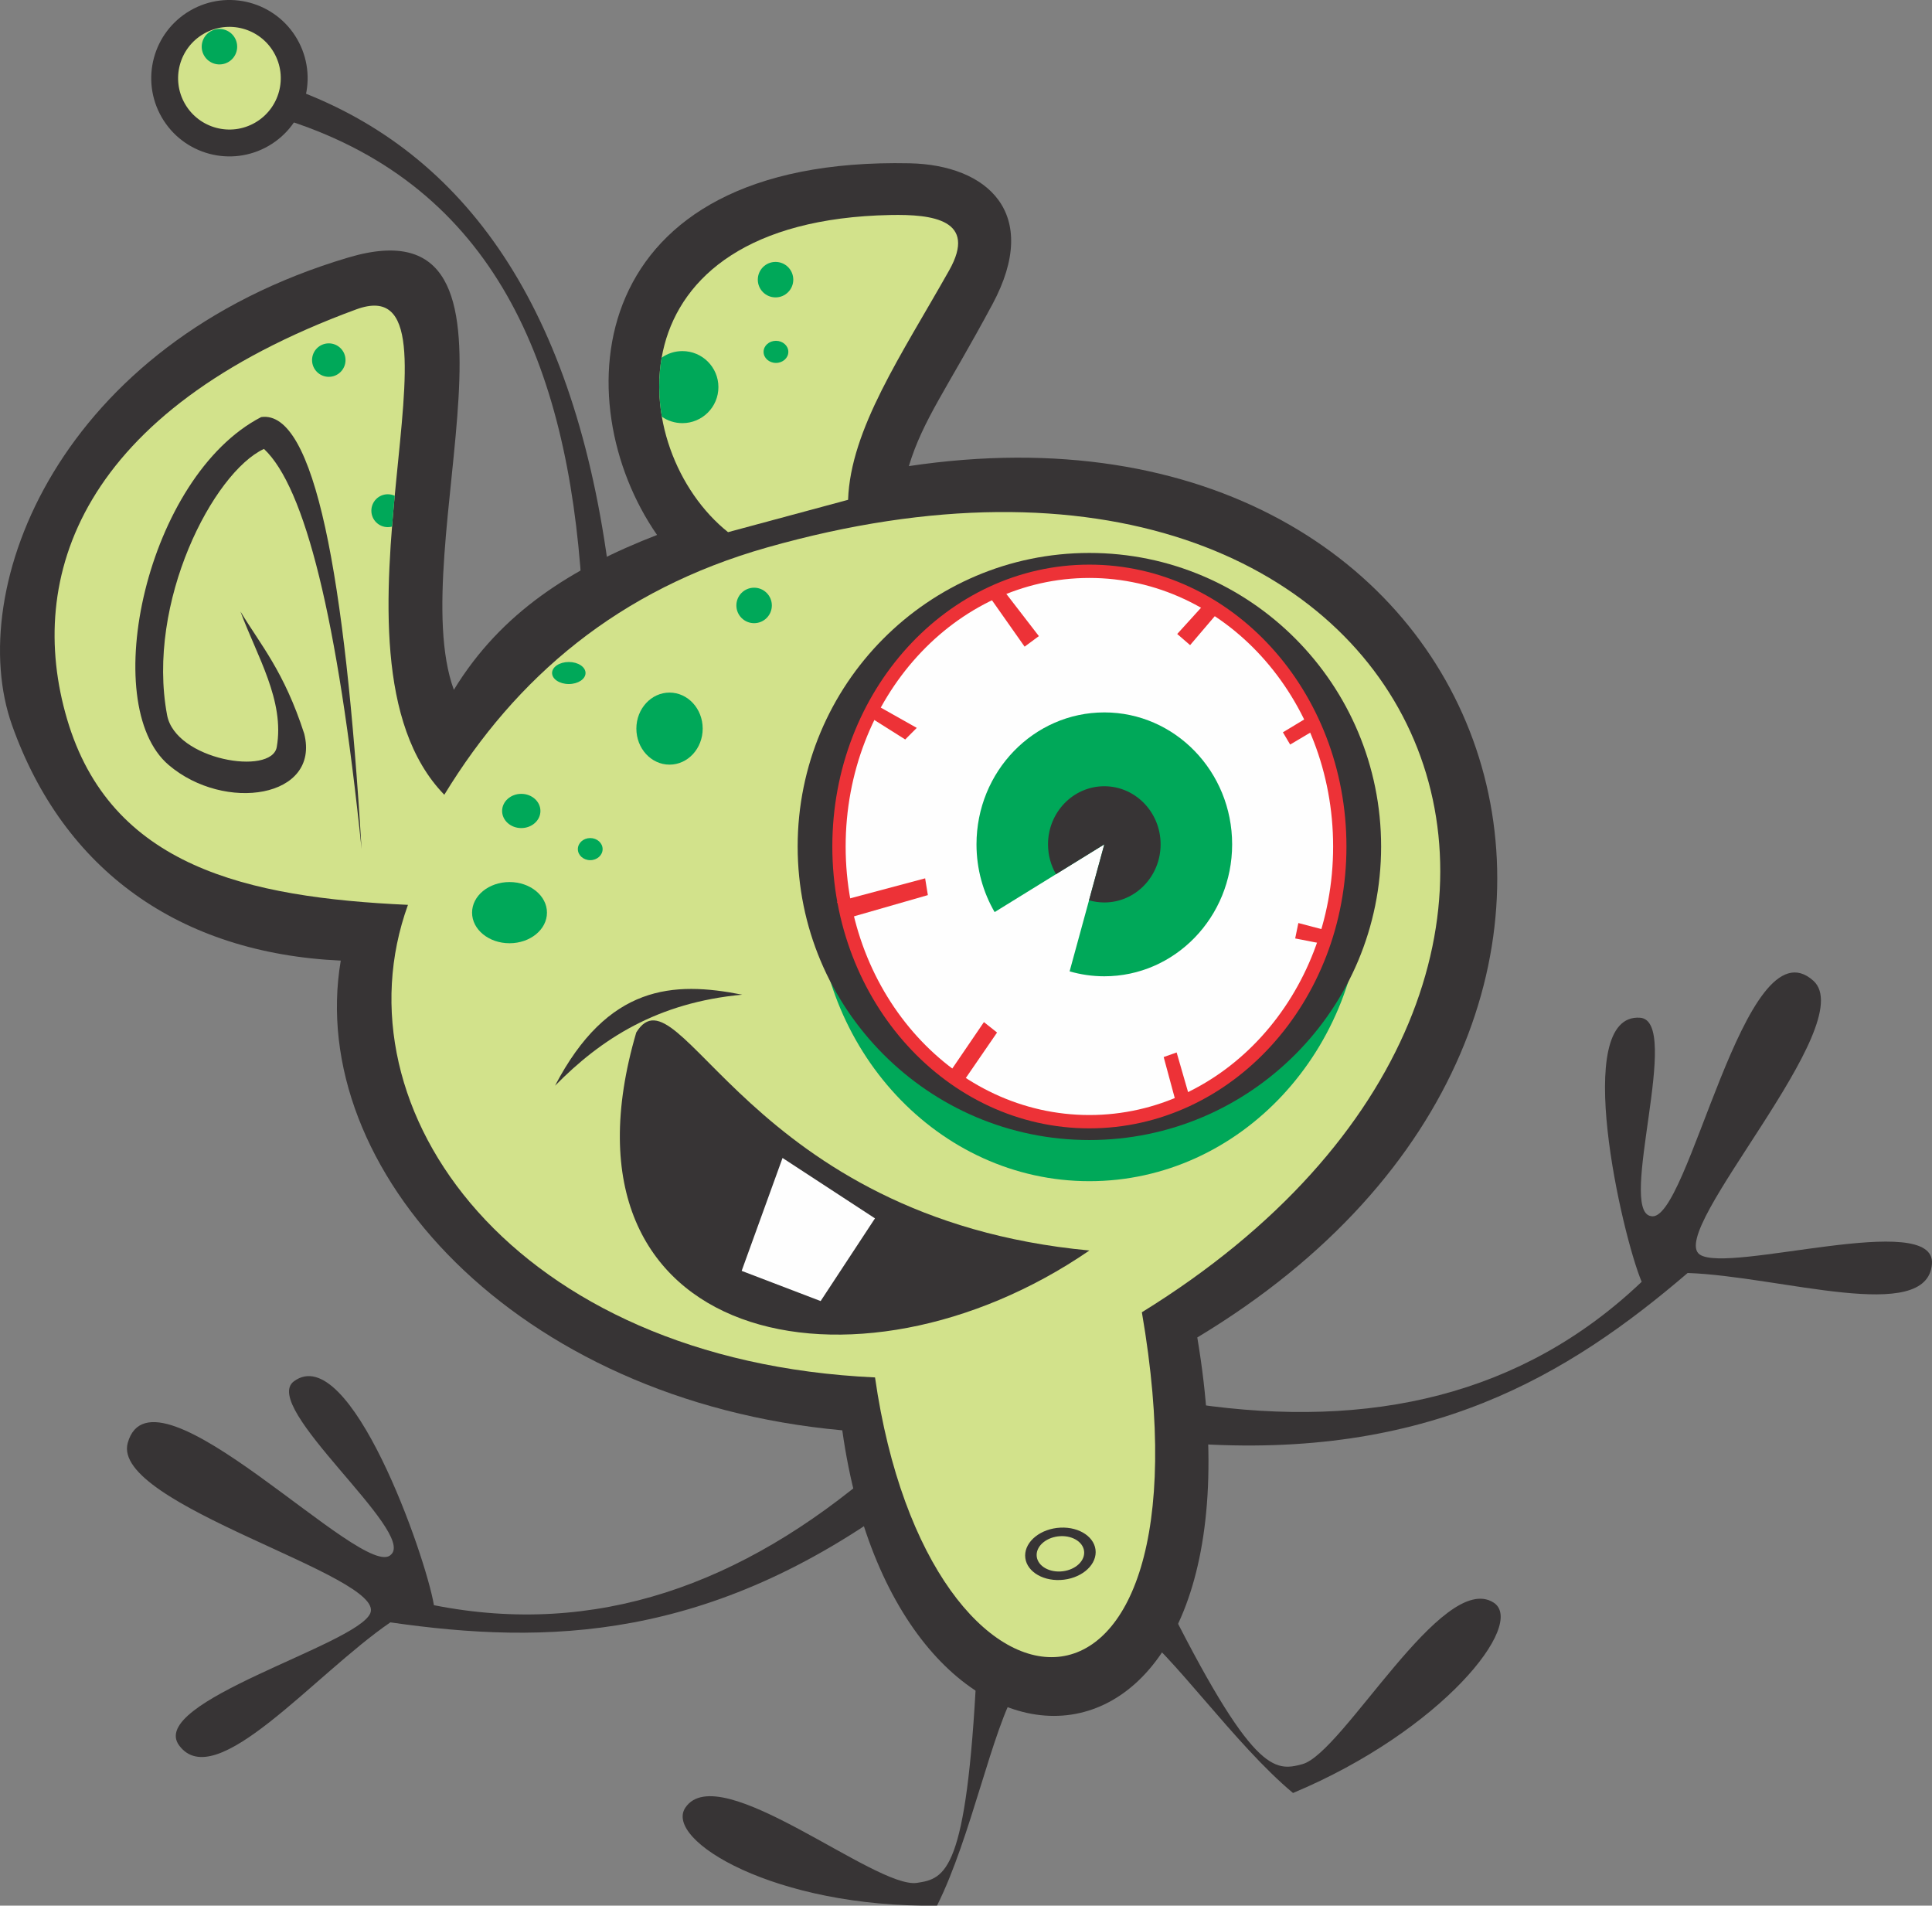 <?xml version="1.0" encoding="UTF-8"?>
<!DOCTYPE svg PUBLIC "-//W3C//DTD SVG 1.1//EN" "http://www.w3.org/Graphics/SVG/1.1/DTD/svg11.dtd">
<!-- Creator: CorelDRAW 2020 (64 Bit) -->
<svg xmlns="http://www.w3.org/2000/svg" xml:space="preserve" width="203.793mm" height="200.983mm" version="1.1" style="shape-rendering:geometricPrecision; text-rendering:geometricPrecision; image-rendering:optimizeQuality; fill-rule:evenodd; clip-rule:evenodd"
viewBox="0 0 48497.7 47829.2"
 xmlns:xlink="http://www.w3.org/1999/xlink"
 xmlns:xodm="http://www.corel.com/coreldraw/odm/2003">
 <rect x="0" y="0" width="48497.7" height="47829.2" fill="#808080" stroke="none"/>
 <defs>
  <style type="text/css">
   <![CDATA[
    .fil3 {fill:#FEFEFE}
    .fil0 {fill:#373435}
    .fil5 {fill:#ED3237}
    .fil1 {fill:#D2E28B}
    .fil2 {fill:#00A859}
    .fil6 {fill:#00A859}
    .fil4 {fill:#ED3237;fill-rule:nonzero}
   ]]>
  </style>
 </defs>
 <g id="Camada_x0020_1">
  <g id="_2889649846288">
   <path class="fil0" d="M28420.6 40796.5c999,694.4 2559.9,2973.8 4037.3,4205.6 3745.6,-1568.3 5864.6,-4252.1 5033.5,-4780.1 -1279.5,-812.7 -3782,3781.2 -4798.8,4056.1 -698.4,188.8 -1248.4,254.2 -3494.8,-4264.7 -259.1,261 -518.1,522.1 -777.2,783.1z"/>
   <path class="fil0" d="M21996.5 36880.2c-3377.6,2898.3 -7043,4212.2 -11103.8,3408.4 -208.6,-1249.4 -2113.5,-6648.3 -3513.4,-5620.5 -861.5,632.5 3067.3,3776.4 2436.8,4350.3 -660.3,716.4 -5981.4,-5045.4 -6609.4,-2804 -436.1,1556.6 6488.8,3333 6088.2,4276.4 -339,798.3 -5615.7,2223.8 -4795.9,3320.8 915.6,1225.2 3385.8,-1782.1 5300,-3092 3902.4,562.4 8015.1,486.7 12863.5,-3093.4 -279.9,-244.8 -386.2,-501.2 -666,-746z"/>
   <path class="fil0" d="M30007.1 35239.2c4404.5,639.1 8203.7,-213.9 11202.8,-3067.3 -492.9,-1166.9 -1775.1,-6746.5 -42.5,-6628.2 1066.3,72.8 -568.2,4831.9 271.5,4978.9 941.2,251.4 2349.8,-7464 4080.5,-5907.3 1201.8,1081 -3695.4,6289.6 -2851.9,6871.8 713.8,492.7 5933.5,-1129 5828.6,236.5 -117.2,1525.1 -3813.7,307.9 -6131.8,226.7 -2994.6,2564.7 -6508.5,4703 -12520.2,4275.7 105.3,-356.6 57.8,-630.1 163,-986.7z"/>
   <path class="fil0" d="M25540.1 42358.4c-637.9,1036 -1156.9,3749.4 -2018.4,5469.3 -4060.2,60.6 -6867.4,-1642.7 -6316.7,-2459 847.7,-1256.5 4770.3,2044 5812.1,1889.2 715.6,-106.3 1245.9,-266.3 1497.5,-5306.5 341.8,135.6 683.7,271.3 1025.5,406.9z"/>
   <path class="fil0" d="M21143.3 35899.6c1414.8,10110.3 10934.6,9694.8 8911.5,-2331.2 13335.9,-8020.9 7737.4,-24110.9 -7240.9,-21869.5 359.2,-1178.2 953.8,-1930.2 2098.3,-4061.6 1232.9,-2296 -134.1,-3498 -2076.6,-3538.9 -8232.6,-173.4 -8660.6,5989.5 -6342.2,9328.3 -2139.2,830.2 -3913.5,1941 -5100.7,3887.1 -1292.8,-3534.3 2486.6,-12374.3 -2645.7,-10851.2 -7272.3,2158.1 -9663.1,8315 -8444.3,11740.8 1295.4,3641.1 4201.9,5721.6 8251.1,5906.8 -884,5233.5 4387.2,11045.2 12589.4,11789.3z"/>
   <path class="fil1" d="M18275.6 13356.8c1004.4,-270.7 2008.8,-541.4 3013.2,-812.1 61.2,-1775 1341.1,-3635.8 2537.7,-5759.3 717.7,-1273.6 -424,-1409.8 -1474.5,-1389.1 -7117.3,140.6 -6652.7,5905.3 -4076.4,7960.4z"/>
   <path class="fil1" d="M21965.3 34571.8c1356.1,9463.8 8666.4,9783.1 6698.4,-1635.6 13761.1,-8493.4 7355.4,-23952.4 -9412.8,-19194.2 -3724.1,1056.8 -6297.1,3253.2 -8098.1,6205.3 -3432.8,-3534.4 941.2,-13339.5 -2211.6,-12181.6 -6945.3,2550.8 -8299.9,6734.6 -7259.6,10277 1089,3708.2 4509.8,4482.8 8559,4668 -1862.6,5147.2 2640,11444.6 11724.7,11861z"/>
   <path class="fil0" d="M7267.2 3036.4c5126.8,1679.8 6976.6,6076.4 7336.9,11708 244.4,10.5 488.8,20.9 733.2,31.4 -793.5,-6810.5 -3485.6,-10803 -7750.8,-12460.6 -106.4,240.4 -212.9,480.8 -319.3,721.2z"/>
   <circle class="fil0" transform="matrix(-1.319 0.762 0.762 1.319 5759.23 1962.85)" r="1288.5"/>
   <path class="fil0" d="M27346.7 31386.1c-5834.6,4007.6 -13679.5,2379 -11374.8,-5473 1088.3,-1754.2 2772.5,4669.4 11374.8,5473z"/>
   <path class="fil0" d="M13931.9 27250.7c1328.1,-2539.4 2968.7,-2627.7 4700.2,-2285.4 -2132.2,196.4 -3546.1,1111.1 -4700.2,2285.4z"/>
   <path class="fil2" d="M27346.1 14911c3787.1,0 6858.4,3299.3 6858.4,7367.7 0,4068.4 -3071.3,7367.7 -6858.4,7367.7 -3787.1,0 -6858.4,-3299.3 -6858.4,-7367.7 0,-4068.4 3071.2,-7367.7 6858.4,-7367.7z"/>
   <path class="fil0" d="M27346.1 13878.2c4043.8,0 7323.2,3299.3 7323.2,7367.7 0,4068.4 -3279.4,7367.7 -7323.2,7367.7 -4043.8,0 -7323.1,-3299.3 -7323.1,-7367.7 0,-4068.4 3279.4,-7367.7 7323.1,-7367.7z"/>
   <ellipse class="fil3" cx="27346.1" cy="21245.9" rx="6285.6" ry="6907.2"/>
   <path class="fil4" d="M27346.1 14170.8l0.2 0 0 0.7c1785,0 3400.1,794.2 4568.2,2077.8 1164.2,1279.3 1884.4,3045.9 1884.5,4996.3l0.7 0 0 0.4 0 0.2 -0.7 0c-0,1950.4 -720.3,3717.2 -1884.6,4996.6 -1168,1283.6 -2783.1,2077.6 -4568,2077.7l0 0.7 -0.3 0 -0.2 0 0 -0.7c-1785,-0 -3400.1,-794.2 -4568.2,-2077.8 -1164.2,-1279.3 -1884.4,-3045.9 -1884.5,-4996.3l-0.7 0 0 -0.4 0 -0.2 0.7 0c0,-1950.5 720.3,-3717.2 1884.6,-4996.6 1168.1,-1283.6 2783.1,-2077.6 4568,-2077.7l0 -0.7 0.3 0zm0.2 335.2l0 0.7 -0.2 0 -0.3 0 0 -0.7c-1685.6,0.1 -3213.2,752.5 -4320,1968.8 -1110.8,1220.6 -1798,2907.5 -1798,4771l0.7 0 0 0.2 0 0.4 -0.7 0c0.1,1863.4 687.2,3550.1 1797.9,4770.7 1106.9,1216.4 2634.5,1968.9 4320.3,1968.9l0 -0.7 0.2 0 0.3 0 0 0.7c1685.6,-0.1 3213.2,-752.5 4320,-1968.8 1110.8,-1220.6 1798,-2907.5 1798,-4771l-0.7 0 0 -0.2 0 -0.4 0.7 0c-0.1,-1863.4 -687.2,-3550.1 -1797.9,-4770.7 -1106.9,-1216.4 -2634.6,-1968.9 -4320.3,-1968.9z"/>
   <polygon class="fil5" points="21312.2,23034.9 23291.5,22466.2 23223.2,22045.3 21005.1,22636.8 "/>
   <polygon class="fil5" points="25028.5,25915.1 24698.6,25653.5 23799.9,26973 24129.8,27223.2 "/>
   <polygon class="fil5" points="29211,26530.5 29536.4,26415.6 29854.9,27519 29536.4,27735.1 "/>
   <polygon class="fil5" points="33149.2,23678.7 32512.1,23553.6 32591.8,23166.9 33456.3,23394.4 "/>
   <polygon class="fil5" points="33057.1,18289.2 32385.9,18687.3 32203.9,18380.2 32920.6,17947.9 "/>
   <polygon class="fil5" points="30609.7,15329 29874.3,16191.8 29550.8,15912.3 30276.3,15113.3 "/>
   <polygon class="fil5" points="25171.1,14789.1 26078,15965.7 25720.2,16230.4 24788.7,14906.8 "/>
   <polygon class="fil5" points="21731.5,17934.6 22722.8,18559.9 23012.9,18269.1 21963.6,17677.7 "/>
   <path class="fil6" d="M27721 17880.6c1771.6,0 3208.6,1482.9 3208.6,3311.5 0,1828.7 -1436.9,3311.6 -3208.6,3311.6 -302.1,0 -594.3,-43.2 -871.4,-123.8l871.4 -3187.7 -2753.5 1700.4c-288.9,-497.1 -455.2,-1078.7 -455.2,-1700.4 0,-1828.6 1437,-3311.5 3208.8,-3311.5z"/>
   <path class="fil0" d="M27721 19733.7c780.3,0 1413.1,653.1 1413.1,1458.4 0,805.4 -632.8,1458.5 -1413.1,1458.5 -133.1,0 -261.7,-19.1 -383.8,-54.6l383.8 -1403.9 -1212.6 748.8c-127.2,-218.9 -200.5,-475 -200.5,-748.9 0,-805.3 632.9,-1458.4 1413.2,-1458.4z"/>
   <polygon class="fil3" points="19643.5,29063.7 18617.3,31897.3 20599.7,32655.2 21964,30579.6 "/>
   <circle class="fil1" transform="matrix(-0.866 0.5 0.5 0.866 5759.23 1962.85)" r="1288.5"/>
   <ellipse class="fil2" cx="16806.7" cy="18287.4" rx="832.4" ry="904.2"/>
   <circle class="fil2" cx="18929.9" cy="15195.8" r="445.3"/>
   <circle class="fil2" cx="19467.9" cy="7019" r="445.3"/>
   <circle class="fil2" cx="8253.3" cy="9037.9" r="420"/>
   <ellipse class="fil2" cx="14278.3" cy="16891.9" rx="420" ry="276.6"/>
   <ellipse class="fil2" cx="12790" cy="22906.3" rx="940" ry="768.1"/>
   <ellipse class="fil2" cx="13085.1" cy="20354.2" rx="480.9" ry="429.5"/>
   <ellipse class="fil2" cx="14816.2" cy="21311.9" rx="310.8" ry="277.5"/>
   <ellipse class="fil2" cx="19478.3" cy="8831.5" rx="310.8" ry="277.5"/>
   <path class="fil0" d="M6036.2 15348.5c506.7,839.6 1093.6,1500.1 1600.3,3066.7 407.6,1614.1 -1996.4,1980.5 -3400.8,786.6 -1796.3,-1527 -558.7,-7241.9 2320.5,-8733.8 1339.5,-189.7 2107.2,3975.2 2520.2,10841 -599.6,-5808.1 -1423,-9079.6 -2450.2,-10041.7 -1268.3,587.9 -2963.7,3844.5 -2431.9,6681.2 211.7,1129.3 2625,1526.4 2752.6,801.7 205.3,-1164.9 -500.8,-2289.5 -910.8,-3401.8z"/>
   <path class="fil0" d="M26618.7 38342.1c488.7,-23.9 885.1,251.3 885.1,614 0,362.7 -396.3,676.4 -885.1,699.9 -488.7,23.8 -885.1,-251.3 -885.1,-614.1 0,-362.7 396.3,-676.4 885.1,-699.8zm0 213.9c329.6,-16.1 596.8,169.4 596.8,414.1 0,244.6 -267.2,456.1 -596.8,472 -329.6,16 -596.8,-169.5 -596.8,-414.1 0,-244.6 267.2,-456.1 596.8,-471.9z"/>
   <path class="fil2" d="M16609.3 8976.6c-85.9,489.5 -79.3,992.2 4.6,1482.3 146.3,101.7 323.9,161.4 515.5,161.4 499.4,0 904.2,-404.8 904.2,-904.2 0,-499.2 -404.8,-904.1 -904.2,-904.1 -193.6,0 -373,61 -520.1,164.7z"/>
   <path class="fil2" d="M9841 13216.7c20.7,-260.7 43.6,-518.7 67.7,-772.8 -52.9,-24.7 -112,-38.6 -174.2,-38.6 -227.7,0 -412.5,184.8 -412.5,412.5 0,227.9 184.8,412.7 412.5,412.7 36.8,0 72.6,-4.8 106.6,-13.9z"/>
   <circle class="fil2" transform="matrix(-0.299 0.173 0.173 0.299 5508.51 1171.95)" r="1288.5"/>
  </g>
 </g>
</svg>
